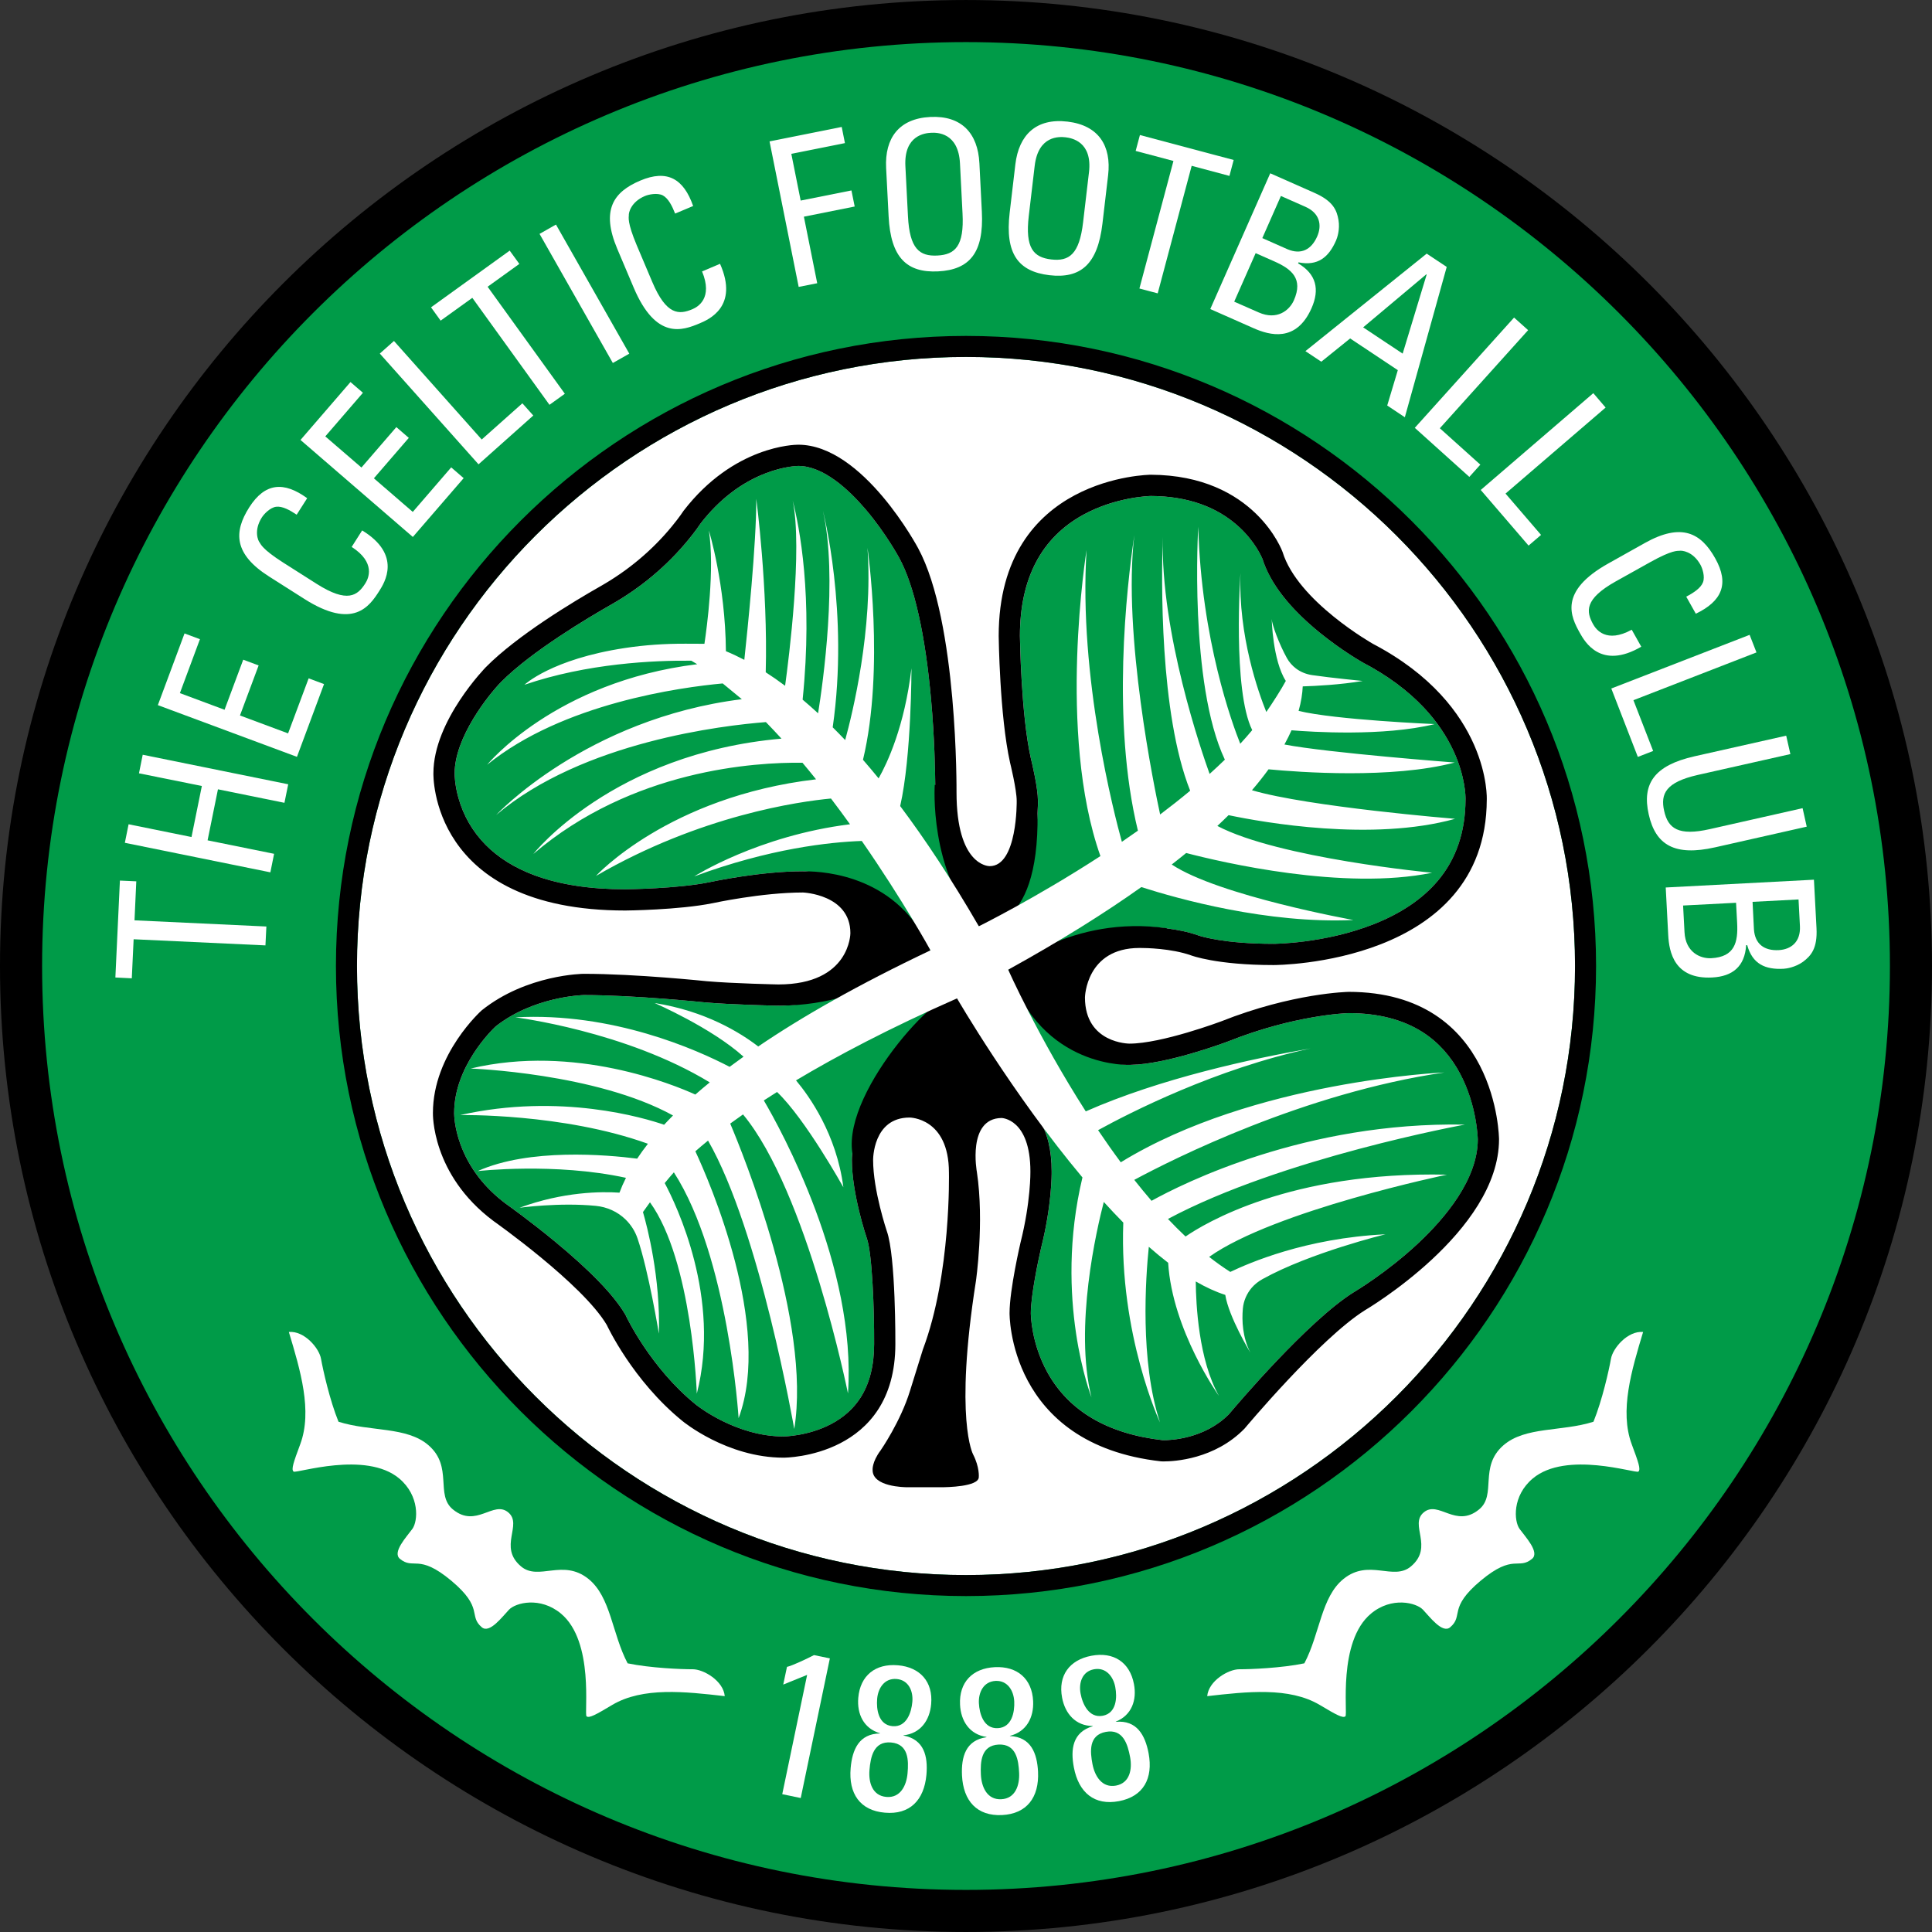 <svg width="500" height="500" viewBox="0 0 500 500" fill="none" xmlns="http://www.w3.org/2000/svg">
<rect x="0" y="0" width="500" height="500" fill="#333333" stroke="none"/>
<g clip-path="url(#clip0_8891_28812)">
<g clip-path="url(#clip1_8891_28812)">
<g clip-path="url(#clip2_8891_28812)">
<path d="M249.991 0.004C112.144 0.004 0 112.157 0 250.013C0 387.869 112.144 499.998 249.991 499.998C387.837 499.998 500 387.857 500 250.013C500 112.17 387.837 0.004 249.991 0.004Z" fill="black"/>
<path d="M249.994 10.895C118.149 10.895 10.895 118.164 10.895 250.015C10.895 381.867 118.152 489.106 249.994 489.106C381.836 489.106 489.109 381.854 489.109 250.015C489.109 118.176 381.833 10.895 249.994 10.895Z" fill="#009B48"/>
<path d="M249.998 92.375C163.089 92.375 92.383 163.099 92.383 249.999C92.383 336.899 163.089 407.626 249.998 407.626C336.907 407.626 407.616 336.926 407.616 249.999C407.616 163.072 336.916 92.375 249.998 92.375Z" fill="white"/>
<path d="M249.999 86.936C160.092 86.936 86.941 160.105 86.941 249.999C86.941 339.893 160.092 413.063 249.999 413.063C339.905 413.063 413.06 339.918 413.06 249.999C413.06 160.081 339.912 86.936 249.999 86.936ZM249.999 407.626C163.09 407.626 92.384 336.926 92.384 249.999C92.384 163.072 163.09 92.375 249.999 92.375C336.908 92.375 407.617 163.099 407.617 249.999C407.617 336.899 336.917 407.626 249.999 407.626Z" fill="black"/>
<path d="M203.669 431.39L202.699 435.969L208.886 433.457L202.445 464.333L207.229 465.329L214.768 429.187L210.657 428.338C208.953 429.232 204.973 431.11 203.669 431.387V431.39Z" fill="white"/>
<path d="M232.365 430.972C226.584 430.481 222.624 433.595 222.121 439.382C221.758 443.564 223.497 447.337 227.774 448.576L227.768 448.616C222.313 448.68 220.567 452.798 220.149 457.566C219.566 464.199 222.594 468.58 229.01 469.12C235.43 469.694 239.166 465.909 239.761 459.303C240.174 454.52 239.166 450.155 233.815 449.156V449.095C238.238 448.634 240.625 445.197 240.982 441.024C241.498 435.261 238.137 431.467 232.368 430.969L232.365 430.972ZM234.874 458.915C234.6 462.093 233.024 465.368 229.374 465.042C225.723 464.715 224.746 461.238 225.021 458.045C225.308 454.767 226.059 450.548 230.619 450.954C235.161 451.357 235.167 455.628 234.874 458.915ZM236.114 440.435C235.888 443.134 234.636 447.05 230.976 446.73C227.319 446.409 226.77 442.346 227.008 439.645C227.243 436.879 228.919 434.251 232.048 434.526C235.17 434.794 236.364 437.688 236.114 440.438V440.435Z" fill="white"/>
<path d="M261.37 449.282L261.361 449.236C265.68 448.171 267.572 444.453 267.374 440.252C267.099 434.462 263.256 431.171 257.465 431.461C251.675 431.742 248.174 435.381 248.457 441.165C248.653 445.362 250.909 448.879 255.307 449.523V449.59C249.91 450.359 248.741 454.691 248.964 459.477C249.288 466.12 252.884 470.045 259.321 469.737C265.744 469.419 268.955 465.161 268.644 458.528C268.4 453.732 266.812 449.541 261.37 449.285V449.282ZM253.335 440.774C253.207 438.012 254.498 435.188 257.652 435.017C260.784 434.874 262.35 437.575 262.484 440.338C262.612 443.033 261.901 447.069 258.232 447.246C254.569 447.429 253.47 443.488 253.335 440.774ZM259.129 465.64C255.46 465.824 254.013 462.487 253.854 459.291C253.702 456.003 253.876 451.724 258.442 451.492C263.006 451.284 263.589 455.524 263.748 458.812C263.903 461.999 262.792 465.469 259.129 465.64Z" fill="white"/>
<path d="M297.257 453.741C296.356 449.044 294.207 445.121 288.777 445.606L288.758 445.564C292.898 443.912 294.259 439.956 293.465 435.835C292.385 430.133 288.139 427.429 282.434 428.512C276.747 429.593 273.78 433.674 274.872 439.376C275.645 443.491 278.374 446.663 282.815 446.69V446.742C277.583 448.28 277.015 452.71 277.916 457.408C279.164 463.964 283.264 467.341 289.595 466.135C295.911 464.935 298.481 460.268 297.254 453.741H297.257ZM279.656 438.305C279.137 435.579 280.028 432.593 283.099 432.01C286.197 431.421 288.12 433.872 288.627 436.595C289.143 439.26 288.993 443.344 285.395 444.037C281.786 444.706 280.147 440.967 279.656 438.305ZM288.829 462.108C285.224 462.786 283.34 459.694 282.733 456.565C282.116 453.326 281.701 449.056 286.185 448.21C290.688 447.368 291.848 451.473 292.464 454.706C293.056 457.835 292.431 461.425 288.832 462.108H288.829Z" fill="white"/>
<path d="M35.272 228.085L31.032 227.893L29.859 252.975L34.108 253.186L34.585 243.079L68.697 244.666L68.938 239.779L34.811 238.18L35.272 228.085Z" fill="white"/>
<path d="M35.969 200.133L52.239 203.414L49.562 216.623L33.28 213.32L32.312 218.115L69.972 225.759L70.936 220.966L53.723 217.477L56.406 204.272L73.613 207.767L74.59 202.972L36.934 195.328L35.969 200.133Z" fill="white"/>
<path d="M74.558 189.801L62.103 185.164L66.933 172.215L62.946 170.729L58.114 183.684L46.557 179.379L51.743 165.423L47.756 163.934L40.852 182.487L76.85 195.872L83.859 177.044L79.878 175.555L74.558 189.801Z" fill="white"/>
<path d="M93.725 137.272L91.014 141.542C97.321 145.605 95.355 149.705 94.552 150.968C92.528 154.149 89.94 156.158 81.979 151.118L73.319 145.614C67.754 142.07 67.452 140.748 67.18 140.379C66.811 139.976 65.602 137.308 67.769 133.908C68.313 133.044 69.903 131.344 71.472 131.148C73.047 130.947 74.973 131.991 76.777 133.202L79.497 128.935C73.459 124.545 68.572 124.906 64.494 131.313C60.446 137.696 60.489 143.392 69.653 149.213L78.807 155.028C91.387 163.004 95.59 156.979 98.157 152.94C99.494 150.828 104.088 143.593 93.722 137.272H93.725Z" fill="white"/>
<path d="M106.824 132.483L96.759 123.786L105.798 113.319L102.574 110.535L93.539 120.996L84.186 112.937L93.924 101.652L90.706 98.871L77.769 113.859L106.842 138.966L119.995 123.743L116.769 120.956L106.824 132.483Z" fill="white"/>
<path d="M124.667 113.742L101.956 88.244L98.293 91.504L123.843 120.168L138.016 107.536L135.189 104.374L124.667 113.742Z" fill="white"/>
<path d="M134.404 68.3L131.91 64.859L111.547 79.536L114.035 82.982L122.237 77.082L142.204 104.765L146.181 101.905L126.196 74.209L134.404 68.3Z" fill="white"/>
<path d="M139.633 60.529L158.601 93.942L162.86 91.527L143.885 58.117L139.633 60.529Z" fill="white"/>
<path d="M181.693 70.245C184.562 77.174 180.6 79.421 179.226 80.007C175.755 81.478 172.474 81.643 168.808 72.971L164.806 63.517C162.239 57.43 162.748 56.188 162.739 55.733C162.672 55.183 163.185 52.302 166.906 50.73C167.834 50.33 170.108 49.842 171.525 50.562C172.932 51.307 173.933 53.254 174.721 55.275L179.385 53.315C176.921 46.261 172.688 43.776 165.685 46.743C158.722 49.686 155.52 54.387 159.745 64.393L163.976 74.384C169.769 88.102 176.659 85.535 181.073 83.682C183.371 82.702 191.262 79.366 186.345 68.273L181.693 70.248V70.245Z" fill="white"/>
<path d="M220.353 49.285L207.212 51.907L204.794 39.813L218.668 37.035L217.835 32.853L199.156 36.593L206.696 74.246L211.495 73.3L208.045 56.077L221.193 53.446L220.353 49.285Z" fill="white"/>
<path d="M253.464 42.194C253.073 34.548 248.891 29.859 240.75 30.271C232.618 30.68 228.949 35.775 229.327 43.44L229.974 56.026C230.515 66.648 234.669 70.641 242.798 70.232C250.933 69.814 254.648 65.409 254.102 54.792L253.467 42.194H253.464ZM242.584 66.132C237.963 66.371 235.405 64.377 234.981 55.971L234.315 43.013C233.903 34.987 239.419 34.438 240.957 34.365C242.496 34.279 248.033 34.273 248.442 42.295L249.102 55.256C249.547 63.663 247.206 65.903 242.581 66.132H242.584Z" fill="white"/>
<path d="M276.246 31.471C268.163 30.516 263.682 34.92 262.775 42.527L261.301 55.064C260.064 65.626 263.486 70.254 271.57 71.221C279.653 72.162 284.067 68.447 285.309 57.885L286.78 45.357C287.669 37.735 284.326 32.42 276.243 31.468L276.246 31.471ZM281.823 44.612L280.306 57.506C279.338 65.861 276.652 67.683 272.052 67.146C267.461 66.6 265.269 64.197 266.249 55.855L267.772 42.949C268.697 34.975 274.234 35.363 275.77 35.531C277.305 35.72 282.769 36.624 281.826 44.612H281.823Z" fill="white"/>
<path d="M319.271 41.404L295.009 34.945L293.91 39.057L303.687 41.661L294.878 74.665L299.615 75.923L308.404 42.912L318.175 45.525L319.271 41.404Z" fill="white"/>
<path d="M335.945 68.154L336.055 67.9C341.04 68.883 343.839 66.631 345.765 62.253C346.067 61.576 346.809 59.396 346.403 56.96C345.976 54.43 345.032 52.046 340.173 49.909L328.738 44.848L313.219 79.982L324.498 84.97C328.5 86.722 335.45 88.755 339.428 79.754C341.562 74.93 340.692 70.941 335.945 68.154ZM331.497 50.718L337.825 53.511C341.574 55.165 342.169 58.279 340.881 61.206C339.376 64.607 336.729 65.999 333.204 64.506L326.687 61.618L331.497 50.721V50.718ZM334.852 77.727C333.71 80.312 330.508 82.965 325.743 80.855L319.412 78.072L324.962 65.513L329.73 67.62C334.303 69.64 337.322 72.131 334.852 77.727Z" fill="white"/>
<path d="M369.229 65.639L337.84 90.874L341.955 93.609L349.418 87.59L361.753 95.798L359.012 104.946L363.57 107.984L374.409 69.082L369.229 65.639ZM363.008 91.518L352.779 84.72L369.125 70.996L369.22 71.051L363.008 91.518Z" fill="white"/>
<path d="M395.477 85.444L391.839 82.184L366.148 110.725L380.263 123.423L383.111 120.252L372.629 110.832L395.477 85.444Z" fill="white"/>
<path d="M415.534 105.474L412.347 101.75L383.211 126.802L395.592 141.201L398.822 138.435L389.63 127.739L415.534 105.474Z" fill="white"/>
<path d="M424.76 167.369L422.291 162.971C415.716 166.579 413.06 162.9 412.318 161.591C410.481 158.291 409.956 155.058 418.167 150.458L427.126 145.458C432.895 142.238 434.196 142.601 434.644 142.543C435.182 142.427 438.094 142.616 440.069 146.151C440.569 147.033 441.305 149.228 440.728 150.709C440.157 152.192 438.332 153.398 436.397 154.417L438.878 158.831C445.603 155.605 447.618 151.13 443.9 144.503C440.215 137.9 435.185 135.229 425.707 140.513L416.238 145.821C403.24 153.087 406.54 159.634 408.872 163.816C410.096 165.999 414.278 173.481 424.76 167.366V167.369Z" fill="white"/>
<path d="M422.73 181.211L454.575 168.848L452.801 164.297L417.004 178.186L423.869 195.888L427.834 194.349L422.73 181.211Z" fill="white"/>
<path d="M443.818 219.3L467.579 213.94L466.511 209.157L442.533 214.569C434.334 216.425 431.7 214.398 430.686 209.877C429.66 205.374 431.181 202.423 439.38 200.554L463.348 195.158L462.265 190.393L438.504 195.738C428.125 198.082 424.895 202.841 426.693 210.784C428.47 218.726 433.449 221.629 443.821 219.297L443.818 219.3Z" fill="white"/>
<path d="M470.107 240.151L469.445 227.666L431.09 229.681L431.734 242.001C431.96 246.366 433.297 253.487 443.126 252.972C448.386 252.691 451.554 250.133 451.899 244.62L452.171 244.602C453.547 249.489 456.82 250.972 461.606 250.716C462.351 250.676 464.625 250.34 466.624 248.906C468.673 247.361 470.397 245.465 470.107 240.148V240.151ZM442.851 247.984C440.055 248.127 436.224 246.467 435.95 241.25L435.583 234.348L449.292 233.637L449.57 238.832C449.836 243.829 448.981 247.663 442.851 247.984ZM460.339 245.89C456.621 246.088 454.182 244.342 453.917 240.523L453.56 233.396L465.461 232.776L465.822 239.69C466.029 243.78 463.523 245.716 460.339 245.89Z" fill="white"/>
<path d="M179.245 432.004C176.41 432.01 168.317 431.693 162.429 430.469C158.384 422.81 158.104 413.283 152.273 408.607C145.649 403.295 139.388 409.239 134.828 405.374C128.851 400.31 135.365 394.589 131.531 391.403C127.706 388.203 123.244 395.606 117.206 390.633C112.59 386.851 117.315 379.623 110.917 374.046C105.276 369.137 95.856 370.566 87.605 367.944C85.328 362.355 83.576 354.467 83.084 351.677C82.608 348.887 78.737 344.351 74.754 344.714C77.736 354.601 80.902 365.16 77.7 373.771C75.981 378.393 75.3 380.31 75.987 380.847C76.68 381.39 94.659 375.368 103.32 382.633C108.662 387.126 108.182 393.652 106.723 395.676C105.249 397.706 101.445 401.72 103.494 403.42C107.093 406.387 108.219 401.922 116.778 409.071C125.316 416.204 121.125 418.118 124.687 421.134C126.714 422.85 130.005 418.384 131.736 416.58C133.46 414.77 139.81 413.131 145.173 417.596C153.87 424.831 151.135 443.577 151.794 444.169C152.441 444.746 154.224 443.757 158.439 441.235C166.358 436.543 177.295 437.789 187.564 438.961C187.222 434.993 182.06 431.977 179.239 432.001L179.245 432.004Z" fill="white"/>
<path d="M425.242 344.714C421.258 344.351 417.387 348.887 416.911 351.677C416.42 354.467 414.668 362.355 412.39 367.944C404.139 370.566 394.722 369.134 389.078 374.046C382.68 379.626 387.405 386.854 382.79 390.633C376.752 395.606 372.289 388.2 368.464 391.403C364.63 394.589 371.148 400.31 365.168 405.374C360.607 409.235 354.346 403.295 347.722 408.607C341.892 413.283 341.614 422.81 337.566 430.469C331.678 431.696 323.589 432.014 320.75 432.004C317.933 431.98 312.771 434.996 312.426 438.964C322.695 437.792 333.635 436.547 341.55 441.238C345.766 443.76 347.548 444.749 348.195 444.172C348.855 443.58 346.117 424.834 354.816 417.599C360.183 413.134 366.532 414.773 368.254 416.583C369.984 418.387 373.275 422.853 375.302 421.137C378.864 418.121 374.67 416.207 383.211 409.074C391.767 401.928 392.894 406.39 396.496 403.423C398.544 401.726 394.741 397.709 393.266 395.679C391.807 393.655 391.328 387.129 396.67 382.636C405.33 375.368 423.309 381.39 424.002 380.85C424.689 380.31 424.008 378.393 422.29 373.774C419.088 365.16 422.253 354.601 425.235 344.717L425.242 344.714Z" fill="white"/>
<path d="M377.945 277.973C375.521 273.373 372.252 269.731 368.229 267.146C363.128 263.867 356.669 262.2 349.032 262.191C348.32 262.213 334.981 262.707 318.012 269.456L317.96 269.478L317.908 269.496C316.244 270.119 301.387 275.583 292.309 275.583C291.604 275.583 287.892 275.482 284.019 273.47C278.393 270.552 275.294 265.103 275.294 258.131V258.028C275.304 257.558 275.453 253.327 277.849 249.047C281.171 243.119 287.208 239.85 294.852 239.841C294.904 239.841 294.999 239.841 295.13 239.841C297.157 239.841 304.226 240.002 310.081 242.072L310.203 242.115H310.212C310.731 242.295 316.8 244.264 329.593 244.264C329.727 244.264 342.74 244.203 355.405 239.233C362.487 236.455 368.079 232.698 372.023 228.067C376.816 222.441 379.261 215.329 379.285 206.931V206.769L379.288 206.718C379.294 206.305 379.288 201.137 376.236 194.468C374.383 190.423 371.782 186.604 368.498 183.121C364.334 178.701 359.047 174.794 352.786 171.506L352.713 171.467L352.64 171.424C352.423 171.302 347.301 168.393 341.644 163.805C333.747 157.401 328.735 150.957 326.739 144.653C326.492 144.049 324.819 140.233 320.814 136.503C315.072 131.155 307.349 128.414 297.859 128.362C297.355 128.374 288.735 128.643 280.407 133.197C269.501 139.159 263.966 149.717 263.96 164.571C263.972 165.447 264.275 184.932 266.759 196.116C267.107 197.523 268.615 203.83 268.628 207.267C268.631 207.688 268.643 210.729 268.161 214.26C267.379 220.008 265.767 224.053 263.228 226.626C261.286 228.595 258.853 229.642 256.189 229.654C256.17 229.654 256.149 229.654 256.127 229.654C255.001 229.654 251.048 229.34 247.531 225.274C243.899 221.074 242.055 214.26 242.055 205.026V204.981C242.055 204.874 242.129 193.979 240.965 180.972C239.464 164.214 236.637 151.598 232.785 144.488L232.776 144.47L232.766 144.452C232.736 144.394 229.335 138.063 224.088 131.888C219.708 126.732 213.117 120.584 206.597 120.584H206.545C206.286 120.587 202.861 120.679 198.184 122.474C191.792 124.928 186.142 129.268 181.389 135.383C180.998 135.969 179.899 137.565 178.105 139.748C172.579 146.463 165.876 152.089 158.181 156.464C152.234 159.846 137.561 168.558 129.703 176.473C126.352 179.91 117.667 190.844 117.667 200.124V200.28C117.667 200.545 117.683 203.054 118.635 206.455C119.935 211.107 122.295 215.194 125.647 218.604C128.968 221.98 133.272 224.66 138.44 226.565C144.887 228.943 152.747 230.149 161.81 230.149C162.396 230.143 175.339 229.984 183.392 228.354C184.356 228.146 196.893 225.485 207.824 225.485H208.041C208.462 225.506 212.284 225.701 216.206 227.463C218.801 228.629 220.916 230.228 222.485 232.222C224.54 234.825 225.581 237.951 225.581 241.507C225.581 242.023 225.486 246.694 222.253 251.3C217.046 258.718 208.065 260.274 201.447 260.274H201.334C200.846 260.262 189.301 260.021 182.442 259.417H182.396L182.351 259.407C182.171 259.389 164.243 257.527 151.086 257.521C150.531 257.533 138.012 257.936 128.25 265.656C127.213 266.633 117.539 276.068 117.539 288.031V288.187C117.539 288.526 117.591 291.801 119.172 296.145C121.361 302.161 125.332 307.351 130.97 311.575C131.663 312.067 137.21 316.02 143.544 321.243C152.729 328.813 158.867 335.175 161.789 340.144L161.926 340.379L162.039 340.626C162.097 340.752 168.342 353.997 180.119 363.533L180.156 363.563H180.162C180.519 363.853 190.489 371.759 202.787 371.759C202.848 371.759 209.1 371.692 215.074 368.563C218.325 366.86 220.895 364.558 222.711 361.716C225.043 358.072 226.228 353.398 226.228 347.833V347.803C226.277 338.81 225.724 324.39 224.341 320.483L224.329 320.446L224.317 320.409C224.161 319.945 220.477 308.947 220.471 300.253C220.465 299.292 220.59 292.442 225.196 287.784C227.815 285.134 231.344 283.733 235.404 283.733C236.118 283.733 239.87 283.867 243.643 286.502C245.187 287.582 246.869 289.179 248.243 291.517C248.765 290.174 249.449 288.983 250.291 287.955C252.452 285.317 255.508 283.898 259.125 283.849H259.207H259.29C261.219 283.88 264.174 284.753 266.695 287.112C270.325 290.51 272.169 295.919 272.175 303.187C272.184 303.996 272.187 312.085 269.449 322.934C268.695 326.173 266.781 335.367 266.781 339.811V339.885C266.781 340.306 266.897 347.614 271.06 355.141C276.607 365.175 286.656 371.088 300.936 372.721C300.997 372.721 301.079 372.721 301.18 372.721C302.895 372.721 311.72 372.394 318.039 366.014C319.999 363.682 338.503 341.853 350.341 334.436L350.411 334.393L350.482 334.35C350.561 334.305 358.876 329.384 367.014 321.78C374.056 315.199 382.448 305.196 382.469 294.881C382.46 294.475 382.225 286.074 377.951 277.967L377.945 277.973Z" fill="#009B48"/>
<path d="M348.967 256.697C348.967 256.697 334.617 256.938 315.978 264.35C315.978 264.35 300.651 270.089 292.305 270.089C292.305 270.089 280.785 270.089 280.785 258.132C280.785 258.132 281.029 245.333 294.885 245.333C294.885 245.333 294.967 245.333 295.126 245.333C296.463 245.333 303.096 245.427 308.246 247.25C308.246 247.25 314.748 249.756 329.589 249.756H329.595C330.221 249.756 384.651 249.634 384.776 206.941C384.776 206.941 385.872 182.661 355.334 166.635C355.334 166.635 335.844 155.631 331.921 142.834C331.921 142.834 324.806 122.981 297.824 122.862C297.824 122.862 258.459 123.1 258.459 164.602C258.459 164.602 258.703 185.286 261.402 197.368C261.402 197.368 263.123 204.303 263.123 207.295C263.123 207.295 263.361 224.157 256.136 224.157C256.136 224.157 256.13 224.157 256.121 224.157C255.718 224.157 247.546 223.925 247.546 205.024C247.546 205.024 247.912 160.893 237.613 141.873C237.613 141.873 223.385 115.09 206.593 115.09C206.593 115.09 206.581 115.09 206.557 115.09C205.702 115.09 189.92 115.319 176.913 132.184C176.913 132.184 175.875 133.805 173.858 136.253C168.729 142.486 162.475 147.694 155.46 151.684C148.274 155.771 133.915 164.416 125.783 172.612C125.783 172.612 112.166 186.48 112.166 200.118C112.166 200.118 111.058 235.641 161.831 235.641C161.831 235.641 175.686 235.525 184.514 233.73C184.514 233.73 197.146 230.977 207.817 230.977C207.817 230.977 220.079 231.459 220.079 241.502C220.079 241.502 220.079 254.774 201.437 254.774C201.437 254.774 189.67 254.533 182.918 253.938C182.918 253.938 164.651 252.021 151.037 252.021C151.037 252.021 136.33 252.14 124.669 261.474C124.669 261.474 112.041 272.711 112.041 288.025C112.041 288.025 111.546 303.932 127.734 316.011C127.734 316.011 150.79 332.275 157.047 342.919C157.047 342.919 163.668 357.272 176.66 367.794C176.66 367.794 188.067 377.245 202.784 377.245H202.79C203.245 377.245 231.719 377.129 231.719 347.825C231.719 347.825 231.847 325.218 229.518 318.642C229.518 318.642 225.962 308.117 225.962 300.223C225.962 300.223 225.833 289.219 235.4 289.219C235.4 289.219 245.583 289.219 245.583 303.45C245.583 303.45 246.194 329.763 238.834 349.259L235.522 359.901C233.071 367.923 227.918 375.331 227.918 375.331C225.592 378.439 225.833 380.469 225.833 380.469C225.833 384.788 234.029 384.898 234.844 384.898C234.887 384.898 234.909 384.898 234.909 384.898H243.376C243.376 384.898 243.44 384.898 243.556 384.898C244.896 384.898 253.309 384.797 253.309 382.263C253.309 382.263 253.553 379.754 251.838 376.403C251.838 376.403 246.926 367.44 252.567 331.549C252.567 331.549 254.777 316.368 252.818 303.328C252.818 303.328 250.241 289.457 259.191 289.335C259.191 289.335 266.667 289.457 266.667 303.212C266.667 303.212 266.789 310.984 264.097 321.628C264.097 321.628 261.273 333.713 261.273 339.806C261.273 339.806 260.779 373.777 300.52 378.201C300.52 378.201 300.749 378.213 301.167 378.213C303.856 378.213 314.354 377.676 322.098 369.708C322.098 369.708 341.598 346.39 353.243 339.091C353.243 339.091 387.948 318.765 387.948 294.842C387.948 294.842 387.707 256.691 348.958 256.691L348.967 256.697ZM367.007 321.783C358.869 329.387 350.554 334.308 350.475 334.354L350.404 334.397L350.334 334.439C338.496 341.857 319.995 363.686 318.032 366.018C311.714 372.398 302.889 372.724 301.173 372.724C301.072 372.724 300.99 372.724 300.929 372.724C286.649 371.091 276.597 365.175 271.054 355.145C266.893 347.617 266.777 340.306 266.774 339.888V339.882V339.815C266.774 335.37 268.688 326.173 269.442 322.937C272.183 312.092 272.177 303.999 272.168 303.19C272.165 297.638 271.084 293.175 268.957 289.86L257.79 265.043L247.671 258.37C245.718 252.769 218.101 281.734 220.58 298.325C220.476 299.292 220.467 299.991 220.467 300.251C220.473 308.945 224.157 319.94 224.313 320.407L224.325 320.443L224.338 320.48C225.72 324.387 226.273 338.808 226.224 347.8V347.816V347.831C226.224 353.399 225.04 358.069 222.708 361.714C220.891 364.553 218.321 366.857 215.07 368.561C209.096 371.689 202.845 371.757 202.784 371.757C190.488 371.757 180.515 363.851 180.158 363.567H180.152L180.115 363.533C168.339 353.997 162.093 340.752 162.035 340.627L161.922 340.38L161.785 340.145C158.864 335.175 152.725 328.817 143.54 321.243C137.206 316.023 131.662 312.067 130.966 311.576C125.325 307.354 121.357 302.162 119.168 296.145C117.587 291.801 117.535 288.526 117.535 288.187V288.163V288.032C117.535 276.069 127.209 266.633 128.247 265.656C138.009 257.937 150.524 257.537 151.083 257.521C164.239 257.524 182.167 259.39 182.347 259.408L182.393 259.414H182.438C189.062 260.003 200.055 260.247 201.239 260.272H201.233C201.263 260.272 201.294 260.272 201.324 260.272C201.324 260.272 201.328 260.272 201.331 260.272H201.386H201.44C201.66 260.272 201.883 260.272 202.106 260.266C226.422 260.018 240.806 245.925 240.806 245.925C232.64 226.831 213.699 225.482 208.278 225.5C208.162 225.494 208.08 225.488 208.034 225.488H207.927L207.82 225.485C196.889 225.485 184.352 228.147 183.388 228.354C175.335 229.984 162.392 230.143 161.806 230.149C152.743 230.149 144.88 228.94 138.436 226.566C133.268 224.661 128.964 221.981 125.643 218.605C122.291 215.195 119.932 211.108 118.631 206.455C117.679 203.055 117.66 200.543 117.66 200.28V200.25V200.124C117.66 190.845 126.345 179.911 129.697 176.473C137.557 168.561 152.227 159.846 158.174 156.464C165.872 152.087 172.576 146.464 178.098 139.748C179.893 137.566 180.992 135.972 181.382 135.383C186.135 129.272 191.785 124.928 198.177 122.474C202.854 120.679 206.279 120.591 206.538 120.584H206.59C213.11 120.584 219.701 126.732 224.081 131.888C229.325 138.06 232.726 144.391 232.76 144.452L232.769 144.471L232.778 144.489C236.627 151.598 239.457 164.214 240.959 180.973C241.844 190.848 242.015 199.499 242.045 203.14H241.911C241.911 203.14 240.388 225.36 253.312 239.71C253.312 239.71 268.96 242.469 268.514 210.561C268.624 208.794 268.621 207.524 268.618 207.264C268.609 203.827 267.098 197.521 266.75 196.113C264.265 184.929 263.963 165.445 263.95 164.568C263.96 149.712 269.494 139.156 280.397 133.194C288.725 128.64 297.345 128.371 297.849 128.359C307.336 128.411 315.059 131.149 320.804 136.5C324.809 140.231 326.482 144.049 326.729 144.651C328.725 150.954 333.738 157.398 341.634 163.802C347.291 168.39 352.416 171.299 352.63 171.421L352.703 171.464L352.776 171.504C359.04 174.791 364.324 178.699 368.488 183.119C371.769 186.602 374.373 190.42 376.226 194.465C379.278 201.135 379.285 206.303 379.278 206.715V206.767L379.275 206.929C379.251 215.326 376.806 222.439 372.013 228.064C368.069 232.695 362.477 236.453 355.395 239.231C342.73 244.2 329.717 244.261 329.583 244.261C316.79 244.261 310.721 242.292 310.202 242.115H310.193L310.071 242.069C307.425 241.132 304.531 240.589 301.964 240.271L302.055 240.241C277.253 236.697 260.907 250.958 260.907 250.958C269.628 276.899 292.629 275.586 292.629 275.586L292.62 275.58C301.723 275.455 316.253 270.113 317.898 269.497L317.95 269.478L318.002 269.457C334.971 262.708 348.31 262.213 349.022 262.192C356.659 262.201 363.118 263.868 368.219 267.146C372.242 269.732 375.512 273.373 377.935 277.973C382.209 286.081 382.444 294.482 382.453 294.888C382.432 305.202 374.04 315.205 366.998 321.787L367.007 321.783Z" fill="black"/>
<path d="M306.822 320.009C305.281 318.559 303.763 317.039 302.271 315.464C331.731 299.689 379.094 291.047 379.094 291.047C337.982 290.278 306.163 306.255 298.016 310.769C296.495 309.005 295.009 307.192 293.55 305.348C303.693 299.893 337.509 282.866 373.795 277.552C373.795 277.552 324.548 279.615 290.057 300.8C288.018 298.052 286.059 295.268 284.184 292.485C292.286 288.025 314.661 276.562 339.24 271.327C323.941 273.989 300.302 279.099 280.998 287.625C268.732 268.492 260.915 250.958 260.915 250.958C274.694 243.345 286.034 236.214 295.372 229.575C304.899 232.63 328.049 239.111 350.251 238.097C350.251 238.097 315.4 231.821 303.245 223.735C304.542 222.728 305.781 221.736 306.984 220.756C316.264 223.177 347.732 230.555 370.629 225.869C370.629 225.869 330.94 222.123 315.049 213.753C316.065 212.807 317.024 211.879 317.952 210.963C326.957 212.85 355.159 217.865 376.57 211.91C376.57 211.91 338.599 208.817 324.005 204.51C325.617 202.636 327.036 200.835 328.297 199.098C336.282 199.858 360.272 201.629 376.478 197.34C376.478 197.34 343.752 194.852 332.408 192.676C333.111 191.403 333.718 190.176 334.243 188.997C339.182 189.403 358.016 190.655 371.289 187.395C371.289 187.395 345.489 186.302 336.078 183.979C336.749 181.61 337.064 179.492 337.146 177.636C340.476 177.535 346.813 177.221 352.659 176.232C352.659 176.232 344.588 175.444 339.615 174.724C338.08 174.501 336.606 173.927 335.372 172.984C334.432 172.263 333.639 171.366 333.062 170.331C331.038 166.705 329.164 161.592 329.118 160.184C329.118 160.184 329.356 170.917 332.766 176.222C331.722 178.207 329.109 182.285 327.717 184.257C325.714 179.305 320.427 164.58 321.035 148.331C321.035 148.331 318.938 178.628 324.075 188.955C323.089 190.136 322.057 191.314 320.977 192.483C318.962 187.462 310.9 165.639 310.104 136.323C310.104 136.323 307.661 176.9 316.993 196.601C315.72 197.844 314.395 199.071 313.046 200.289C311.05 194.764 300.332 163.838 300.928 138.957C300.555 149.684 300.052 184.605 308.016 204.639C305.485 206.742 302.884 208.796 300.241 210.786C298.797 204.135 290.494 164.165 293.565 138.493C291.547 152.098 287.609 186.726 294.49 214.977C293.101 215.96 291.718 216.922 290.335 217.862C288.388 210.829 279.108 175.218 281.202 142.351C281.202 142.351 273.516 189.763 284.789 221.556C267.917 232.508 253.32 239.721 253.32 239.721C246.211 227.438 239.416 217.212 232.966 208.607C235.918 195.652 235.884 172.947 235.884 172.947C234.107 187.993 229.629 197.471 227.386 201.439C226.018 199.764 224.672 198.161 223.341 196.635C229.031 172.962 224.504 141.781 224.504 141.781C226.003 162.868 220.569 184.843 218.732 191.528C217.639 190.371 216.568 189.287 215.502 188.228C219.8 158.405 212.966 132.156 212.966 132.156C216.885 149.333 212.972 176.809 211.72 184.602C210.362 183.353 209.025 182.166 207.718 181.067C210.45 154.287 206.882 136.259 205.154 129.583C207.758 142.068 204.15 170.429 203.185 177.477C201.461 176.186 199.788 175.026 198.17 173.988C198.759 152.077 195.722 129.082 195.722 129.082C195.78 140.63 193.426 163.39 192.63 170.764C190.969 169.898 189.379 169.153 187.865 168.53C187.727 151.182 183.46 137.299 183.46 137.299C184.992 147.284 182.932 162.44 182.306 166.613L177.48 166.592C172.205 166.567 166.93 166.915 161.713 167.706C142.696 170.59 135.721 177.221 135.721 177.221C152.009 171.65 169.323 170.89 178.908 170.99C179.418 171.293 179.925 171.573 180.435 171.897C143.572 176.442 126.066 197.926 126.066 197.926C145.651 181.992 176.24 177.862 187.034 176.873L191.989 180.951C151.61 186 128.389 210.933 128.389 210.933C150.813 191.897 187.367 187.718 198.213 186.879C199.571 188.274 200.92 189.696 202.248 191.158C158.456 195.023 138.032 221.003 138.032 221.003C163.594 199.15 195.438 197.239 207.679 197.398C208.866 198.817 210.041 200.246 211.192 201.687C172.977 206.174 154.232 226.693 154.232 226.693C181.329 210.963 206.958 207.416 215.057 206.656C216.757 208.891 218.402 211.119 219.98 213.32C196.183 216.278 179.659 226.815 179.659 226.815C199.189 219.572 214.779 217.932 223.027 217.639C233.747 233.082 240.811 245.942 240.811 245.942C222.044 254.844 207.499 263.171 196.229 270.827C191.622 267.28 182.559 261.642 169.406 259.587C169.406 259.587 184.128 265.967 192.428 273.473C191.186 274.359 189.98 275.235 188.826 276.098C180.361 271.678 158.563 261.91 133.352 263.284C133.352 263.284 161.839 266.81 183.683 280.122C182.376 281.187 181.131 282.237 179.952 283.269C174.409 280.751 148.685 270.125 121.808 276.538C121.808 276.538 154.192 277.667 174.177 288.684C173.371 289.496 172.596 290.299 171.869 291.086C166.881 289.365 145.077 282.747 119.066 288.58C119.066 288.58 145.651 288.064 167.681 296.004C166.646 297.329 165.718 298.614 164.897 299.856C156.967 298.843 136.924 297.097 123.642 303.074C123.642 303.074 143.612 300.809 161.997 304.82C161.32 306.169 160.767 307.445 160.318 308.66C155.657 308.346 145.843 308.382 134.463 312.564C134.463 312.564 144.796 311.145 154.204 312.076C157.083 312.36 159.815 313.571 161.884 315.592C163.286 316.96 164.357 318.633 164.986 320.486C167.87 328.95 170.517 345.147 170.517 345.147C170.953 330.626 167.498 317.46 166.399 313.681C166.991 312.845 167.593 312.002 168.212 311.154C179.211 326.365 180.331 360.684 180.331 360.684C186.686 335.922 175.023 311.792 172.031 306.184C172.837 305.192 173.628 304.255 174.397 303.403C188.539 325.351 191.149 367.012 191.149 367.012C200.005 343.282 183.527 305.617 179.962 297.955C180.847 297.17 181.937 296.242 183.243 295.183C196.711 318.617 205.548 369.821 205.548 369.821C210.06 342.213 192.211 298.403 188.979 290.781C190.014 290.027 191.109 289.24 192.294 288.415C208.894 308.397 219.455 360.617 219.455 360.617C221.754 327.848 202.025 292.201 197.678 284.792C198.771 284.081 199.904 283.354 201.097 282.606C208.408 289.542 218.262 307.265 218.262 307.265C216.485 293.501 209.403 283.638 206.009 279.6C216.439 273.366 230.09 266.132 247.679 258.378C247.679 258.378 262.014 283.116 280.137 304.722C272.585 336.288 282.475 361.637 282.475 361.637C277.933 343.392 283.84 318.062 285.659 311.062C287.322 312.897 289.007 314.683 290.708 316.404C289.618 345.416 300.21 368.126 300.21 368.126C294.96 352.226 296.492 330.626 297.313 322.671C298.98 324.142 300.653 325.525 302.32 326.807C303.394 344.323 315.464 361.27 315.464 361.27C310.192 351.905 309.511 337.528 309.463 331.639C312.045 333.132 314.6 334.317 317.1 335.119C318 340.834 323.59 350.065 323.59 350.065C321.532 346.044 321.377 341.74 321.648 338.685C321.825 336.691 322.64 334.799 323.953 333.26C324.737 332.342 325.708 331.603 326.761 331.017C339.109 324.164 358.56 319.435 358.56 319.435C337.815 320.431 323.098 326.939 318.4 329.17C316.554 327.998 314.731 326.697 312.927 325.281C329.878 313.26 374.46 304.002 374.46 304.002C333.861 303.098 311.608 316.706 306.816 320.012L306.822 320.009Z" fill="white"/>
</g>
</g>
</g>
<defs>
<clipPath id="clip0_8891_28812">
<rect width="500" height="500" fill="white"/>
</clipPath>
<clipPath id="clip1_8891_28812">
<rect width="500" height="500" fill="white"/>
</clipPath>
<clipPath id="clip2_8891_28812">
<rect width="500" height="500" fill="white"/>
</clipPath>
</defs>
</svg>

